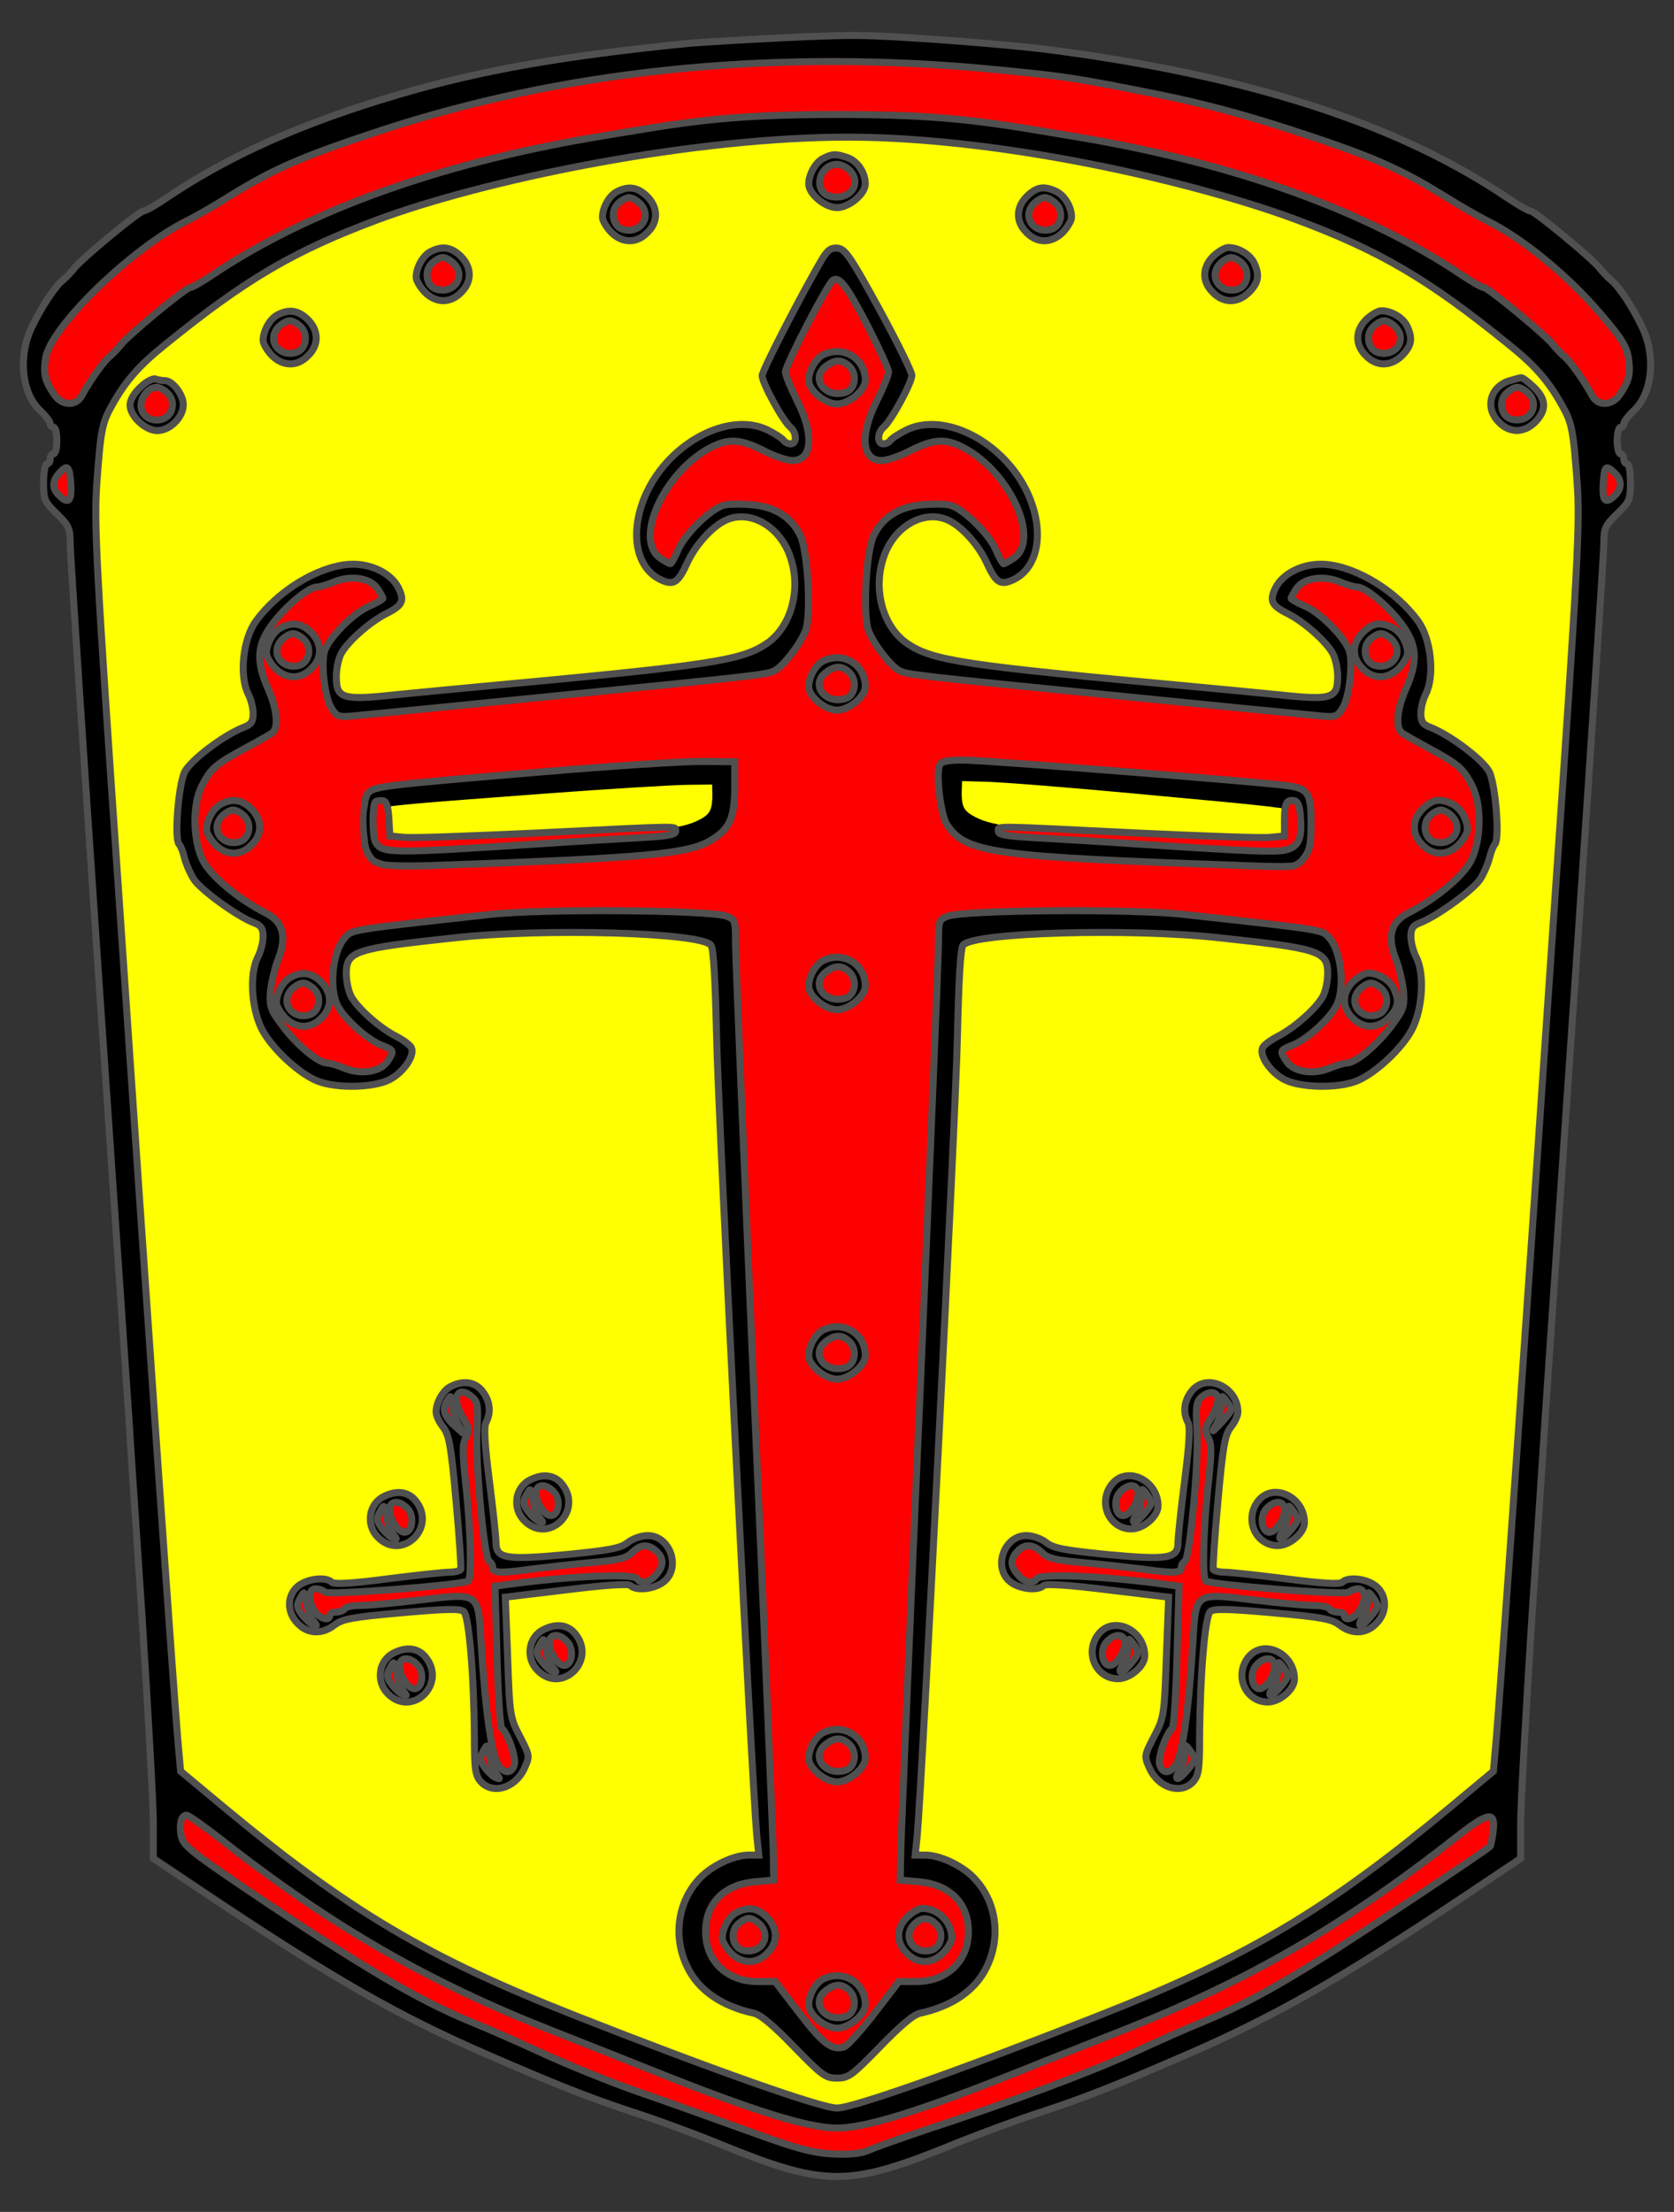 <?xml version="1.0" encoding="utf-8"?>
<svg xmlns:dc="http://purl.org/dc/elements/1.1/" xmlns:xl="http://www.w3.org/1999/xlink"
     xmlns="http://www.w3.org/2000/svg"
     xmlns:xlink="http://www.w3.org/1999/xlink"
     version="1.1"
     viewBox="63 81 238.5 315"
     width="238.5"
     height="315"
     preserveAspectRatio="xMidYMid meet"
     zoomAndPan="magnify"
     contentScriptType="application/ecmascript"
     contentStyleType="text/css">
   <rect x="63" y="81" width="238.5" height="315" fill="#333333" stroke="none"/>
   <defs/>
   <g stroke="#505050" fill="#ffff00" stroke-opacity="1" stroke-dasharray="none"
      fill-opacity="1">
      <title>Helm, Great, Affronty (2)</title>
      <g>
         <title>Art</title>
         <g>
            <g>
               <g  id="outline-0">
                  <path 
                        d="M 161.395 87.148 C 143.146 88.95 131.391 91.035 119.684 94.495 C 106.033 98.524 95.605 103.169 86.647 109.236 C 85.178 110.232 83.756 111.037 83.471 111.037 C 82.855 111.037 74.418 118.005 73.518 119.285 C 73.138 119.759 72.427 120.517 71.906 120.944 C 70.769 121.892 68.825 124.83 67.451 127.769 C 65.555 131.845 66.123 137.012 68.683 139.429 C 69.489 140.187 70.152 141.041 70.152 141.325 C 70.152 141.609 70.389 141.846 70.626 141.846 C 70.911 141.846 71.1 142.7 71.1 143.742 C 71.1 144.785 70.911 145.638 70.626 145.638 C 70.389 145.638 70.152 145.97 70.152 146.349 C 70.152 146.728 69.963 147.06 69.678 147.06 C 69.441 147.06 69.204 148.245 69.204 149.715 C 69.204 152.179 69.347 152.464 71.1 154.17 C 72.807 155.829 72.996 156.208 72.996 158.389 C 72.996 159.668 74.845 187.586 77.073 220.386 C 79.348 253.186 81.244 281.483 81.386 283.331 C 81.481 285.132 82.334 297.693 83.234 311.154 C 84.088 324.615 84.846 337.887 84.846 340.636 L 84.846 345.66 L 92.714 350.922 C 110.583 362.866 119.921 368.175 132.481 373.625 C 142.53 377.986 146.606 379.598 152.863 381.683 C 156.276 382.773 161.821 384.812 165.186 386.186 C 180.733 392.538 183.767 392.538 199.314 386.186 C 202.726 384.812 208.224 382.773 211.637 381.683 C 217.894 379.598 221.97 377.986 232.019 373.625 C 244.579 368.175 253.917 362.866 271.786 350.922 L 279.654 345.66 L 279.654 340.636 C 279.654 337.887 280.412 324.615 281.266 311.154 C 282.166 297.693 283.019 285.132 283.114 283.331 C 283.256 281.483 285.152 253.186 287.427 220.386 C 289.655 187.586 291.504 159.668 291.504 158.389 C 291.504 156.208 291.693 155.829 293.4 154.17 C 295.153 152.464 295.296 152.179 295.296 149.715 C 295.296 148.245 295.106 147.06 294.822 147.06 C 294.585 147.06 294.348 146.728 294.348 146.349 C 294.348 145.97 294.158 145.638 293.874 145.638 C 293.637 145.638 293.4 144.785 293.4 143.742 C 293.4 142.7 293.637 141.846 293.874 141.846 C 294.158 141.846 294.348 141.609 294.348 141.325 C 294.348 141.041 295.011 140.187 295.817 139.429 C 298.377 137.012 298.945 131.845 297.049 127.769 C 295.675 124.83 293.731 121.892 292.594 120.944 C 292.073 120.517 291.362 119.759 290.982 119.285 C 290.082 118.005 281.645 111.037 281.029 111.037 C 280.744 111.037 279.322 110.232 277.853 109.236 C 262.022 98.524 240.692 91.699 211.874 88.002 C 207.371 87.433 191.18 86.051 184.62 86.05 C 178.06 86.049 162.437 87.054 161.395 87.148 Z"
                        fill="black"/>
               </g>
            </g>
            <g>
               <g  id="garnished-0">
                  <path 
                        d="M 202.11 90.656 C 214.386 91.793 215.95 92.03 227.99 94.448 C 234.199 95.68 240.503 97.387 247.186 99.567 C 258.372 103.217 262.354 104.97 268.515 108.762 C 270.885 110.232 273.729 111.891 274.914 112.459 C 280.033 115.019 286.385 120.233 291.077 125.731 C 294.016 129.144 294.774 130.376 295.011 132.035 C 295.343 134.31 295.106 135.258 293.731 137.249 C 292.641 138.813 290.651 138.86 289.845 137.344 C 288.802 135.4 286.811 132.556 285.958 131.845 C 285.437 131.419 284.726 130.66 284.347 130.186 C 283.446 128.907 275.009 121.939 274.393 121.939 C 274.108 121.939 272.687 121.133 271.217 120.138 C 257.756 111.085 239.081 104.354 217.135 100.61 C 204.053 98.429 198.508 97.302 182.25 97.302 C 165.992 97.302 160.447 98.429 147.365 100.61 C 125.419 104.354 106.744 111.085 93.283 120.138 C 91.814 121.133 90.392 121.939 90.107 121.939 C 89.491 121.939 81.054 128.907 80.153 130.186 C 79.774 130.66 79.063 131.419 78.542 131.845 C 77.689 132.556 75.698 135.4 74.655 137.344 C 73.849 138.86 71.859 138.813 70.769 137.249 C 69.394 135.258 69.157 134.31 69.489 132.035 C 70.152 127.627 81.575 116.488 89.586 112.459 C 90.771 111.891 93.662 110.232 95.985 108.762 C 102.146 104.97 106.128 103.264 117.314 99.567 C 142.767 91.225 171.684 88.036 202.11 90.656 Z"
                        fill="#ff0000"/>
               </g>
            </g>
            <g>
               <path d="M 182.013 100.54 C 204.632 100.204 233.109 106.866 247.66 112.27 C 259.604 116.725 266.43 120.707 277.995 130.092 C 281.597 132.983 283.541 135.163 285.437 138.529 C 286.953 141.183 287.143 142.036 287.712 149.904 C 288.091 155.734 287.854 160.853 284.584 208.204 C 280.602 267.073 276.526 325.421 276.052 330.066 L 275.767 333.242 L 269.558 338.408 C 251.784 353.149 240.645 359.738 219.458 368.08 C 200.072 375.711 184.525 381.209 182.25 381.209 C 179.975 381.209 164.428 375.711 145.042 368.08 C 123.855 359.738 112.716 353.149 94.942 338.408 L 88.733 333.242 L 88.448 330.066 C 87.974 325.421 83.898 267.073 79.916 208.204 C 76.646 160.853 76.409 155.734 76.788 149.904 C 77.357 142.036 77.547 141.183 79.063 138.529 C 80.959 135.163 82.903 132.983 86.505 130.092 C 98.07 120.707 104.896 116.725 116.84 112.27 C 131.391 106.866 159.394 100.876 182.013 100.54 Z"/>
            </g>
            <g>
               <g  id="garnished-1">
                  <path 
                        d="M 73.091 149.904 C 73.233 152.416 72.759 152.89 71.385 151.516 C 70.389 150.568 70.437 149.478 71.432 148.387 C 72.617 147.06 72.901 147.345 73.091 149.904 Z"
                        fill="#ff0000"/>
               </g>
            </g>
            <g>
               <g  id="garnished-2">
                  <path 
                        d="M 293.021 148.34 C 294.063 149.288 294.111 150.52 293.115 151.516 C 291.741 152.89 291.267 152.416 291.409 149.904 C 291.599 147.297 291.741 147.155 293.021 148.34 Z"
                        fill="#ff0000"/>
               </g>
            </g>
            <g>
               <g  id="garnished-3">
                  <path 
                        d="M 94.136 342.674 C 110.157 355.282 123.95 363.245 141.961 370.308 C 146.132 371.967 152.436 374.431 155.944 375.853 C 170.4 381.636 178.174 384.053 182.25 384.053 C 186.326 384.053 194.1 381.636 208.556 375.853 C 212.064 374.431 218.368 371.967 222.539 370.308 C 240.55 363.245 254.296 355.33 270.411 342.674 C 275.104 338.977 276.147 338.835 275.72 341.916 C 275.578 342.959 275.388 343.907 275.293 343.954 C 273.919 345.092 256.192 356.846 251.547 359.738 C 244.153 364.383 239.65 366.753 234.151 369.028 C 231.924 369.928 227.468 371.919 224.198 373.436 C 218.273 376.138 206.85 380.404 194.811 384.338 C 191.303 385.523 187.701 386.802 186.848 387.182 C 185.71 387.703 184.241 387.845 181.634 387.75 C 178.6 387.561 176.515 386.992 169.215 384.338 C 164.381 382.584 157.366 380.072 153.621 378.792 C 149.877 377.465 143.999 375.095 140.587 373.531 C 137.174 371.967 132.576 369.928 130.349 369.028 C 122.48 365.805 114.612 361.16 97.928 349.926 C 90.155 344.665 89.112 343.812 88.827 342.485 C 88.496 340.778 88.827 339.498 89.586 339.498 C 89.823 339.498 91.861 340.92 94.136 342.674 Z"
                        fill="#ff0000"/>
               </g>
            </g>
            <g>
               <g  id="outline-1">
                  <path 
                        d="M 180.307 103.548 C 179.216 104.07 178.221 105.823 178.221 107.198 C 178.221 108.62 180.544 110.563 182.25 110.563 C 183.956 110.563 186.279 108.62 186.279 107.198 C 186.279 105.586 185.189 103.975 183.767 103.454 C 182.06 102.885 181.634 102.885 180.307 103.548 Z"
                        fill="black"/>
               </g>
            </g>
            <g>
               <g  id="garnished-4">
                  <path 
                        d="M 184.146 105.35 C 185.852 107.245 184.004 109.615 181.255 108.952 C 178.79 108.336 179.643 104.402 182.25 104.402 C 182.819 104.402 183.672 104.828 184.146 105.35 Z"
                        fill="#ff0000"/>
               </g>
            </g>
            <g>
               <g  id="outline-2">
                  <path 
                        d="M 150.92 108.288 C 149.829 108.81 148.834 110.563 148.834 111.938 C 148.834 112.412 149.403 113.36 150.066 114.071 C 151.678 115.682 153.716 115.682 155.233 114.118 C 156.797 112.601 156.797 110.563 155.185 108.952 C 153.858 107.672 152.578 107.435 150.92 108.288 Z"
                        fill="black"/>
               </g>
            </g>
            <g>
               <g  id="garnished-5">
                  <path 
                        d="M 154.285 110.089 C 155.944 111.938 154.143 114.403 151.678 113.644 C 150.351 113.218 149.924 111.227 150.967 110.089 C 151.441 109.568 152.199 109.141 152.626 109.141 C 153.052 109.141 153.811 109.568 154.285 110.089 Z"
                        fill="#ff0000"/>
               </g>
            </g>
            <g>
               <g  id="outline-3">
                  <path 
                        d="M 209.315 108.952 C 207.703 110.563 207.703 112.601 209.267 114.118 C 210.784 115.682 212.822 115.682 214.434 114.071 C 215.097 113.36 215.666 112.412 215.666 111.938 C 215.666 110.469 214.671 108.81 213.438 108.241 C 211.685 107.435 210.689 107.625 209.315 108.952 Z"
                        fill="black"/>
               </g>
            </g>
            <g>
               <g  id="garnished-6">
                  <path 
                        d="M 213.533 110.089 C 214.576 111.227 214.149 113.218 212.822 113.644 C 210.357 114.403 208.556 111.938 210.215 110.089 C 210.689 109.568 211.448 109.141 211.874 109.141 C 212.301 109.141 213.059 109.568 213.533 110.089 Z"
                        fill="#ff0000"/>
               </g>
            </g>
            <g>
               <g  id="outline-4">
                  <path 
                        d="M 124.376 116.82 C 123.286 117.341 122.291 119.095 122.291 120.47 C 122.291 120.944 122.86 121.892 123.523 122.603 C 125.135 124.214 127.173 124.214 128.69 122.65 C 130.254 121.133 130.254 119.095 128.642 117.484 C 127.315 116.204 126.035 115.967 124.376 116.82 Z"
                        fill="black"/>
               </g>
            </g>
            <g>
               <g  id="garnished-7">
                  <path 
                        d="M 127.742 118.621 C 129.401 120.47 127.599 122.934 125.135 122.176 C 123.808 121.749 123.381 119.759 124.424 118.621 C 124.898 118.1 125.656 117.673 126.083 117.673 C 126.509 117.673 127.268 118.1 127.742 118.621 Z"
                        fill="#ff0000"/>
               </g>
            </g>
            <g>
               <g  id="outline-5">
                  <path 
                        d="M 180.212 117.768 C 177.463 122.366 171.585 133.741 171.585 134.5 C 171.585 135.542 174.571 140.993 175.614 141.846 C 176.515 142.605 176.562 144.216 175.662 144.216 C 175.282 144.216 174.808 143.979 174.666 143.742 C 174.477 143.458 173.481 142.794 172.439 142.273 C 166.988 139.524 158.456 143.932 155.091 151.231 C 152.673 156.493 153.479 161.659 156.939 163.46 C 158.93 164.456 159.593 164.076 160.921 161.138 C 162.058 158.673 164.286 156.161 166.229 155.165 C 169.689 153.412 174.145 155.876 175.614 160.379 C 177.178 164.977 175.709 170.238 172.296 172.608 C 168.599 175.12 164.333 175.736 131.06 178.817 C 127.931 179.102 122.623 179.623 119.21 179.955 C 111.768 180.761 110.915 180.476 110.915 177.348 C 110.915 176.305 111.2 174.883 111.579 174.125 C 112.479 172.418 115.608 169.622 118.025 168.39 C 120.395 167.205 120.679 166.541 119.731 164.645 C 118.594 162.512 115.608 161.138 112.621 161.375 C 108.119 161.754 102.478 165.261 99.445 169.48 C 97.596 172.039 97.075 177.253 98.355 179.813 C 98.734 180.524 99.065 181.803 99.065 182.609 C 99.065 183.747 98.781 184.173 97.786 184.553 C 94.894 185.643 89.965 189.387 89.254 191.046 C 88.401 193.084 87.832 200.384 88.496 201.189 C 88.78 201.521 89.112 202.422 89.301 203.228 C 89.491 203.986 90.06 205.313 90.581 206.166 C 91.529 207.683 96.79 211.522 99.208 212.423 C 100.203 212.802 100.487 213.229 100.487 214.366 C 100.487 215.172 100.156 216.499 99.729 217.305 C 98.544 219.627 98.781 224.415 100.25 227.448 C 101.625 230.245 105.749 234.084 108.45 235.032 C 111.2 236.027 116.319 235.885 118.499 234.748 C 120.442 233.752 122.101 231.382 121.627 230.245 C 121.485 229.866 120.537 229.155 119.447 228.586 C 117.03 227.353 113.901 224.557 113.001 222.851 C 112.621 222.092 112.337 220.67 112.337 219.627 C 112.337 216.452 113.522 216.073 127.742 214.556 C 140.539 213.134 162.911 213.797 164.286 215.599 C 164.665 216.025 164.902 220.528 165.092 228.491 C 165.281 238.919 170.116 334.616 170.827 342.485 L 171.111 345.186 L 169.547 345.186 C 167.556 345.234 164.57 346.608 162.864 348.315 C 159.546 351.633 158.788 356.846 160.968 361.207 C 162.58 364.478 165.85 366.705 170.4 367.701 C 171.348 367.89 173.197 369.454 176.136 372.488 C 180.117 376.564 180.591 376.943 182.25 376.943 C 183.909 376.943 184.383 376.564 188.364 372.488 C 191.303 369.454 193.152 367.89 194.1 367.701 C 198.65 366.705 201.92 364.478 203.532 361.207 C 205.712 356.846 204.954 351.633 201.636 348.315 C 199.93 346.608 196.944 345.234 194.953 345.186 L 193.389 345.186 L 193.673 342.485 C 194.384 334.616 199.219 238.919 199.408 228.491 C 199.598 220.528 199.835 216.025 200.214 215.599 C 201.589 213.797 223.961 213.134 236.758 214.556 C 250.978 216.073 252.163 216.452 252.163 219.627 C 252.163 220.67 251.879 222.092 251.499 222.851 C 250.599 224.557 247.47 227.353 245.053 228.586 C 243.963 229.155 243.015 229.866 242.873 230.245 C 242.399 231.382 244.058 233.752 246.001 234.748 C 248.181 235.885 253.3 236.027 256.05 235.032 C 258.751 234.084 262.875 230.245 264.25 227.448 C 265.719 224.415 265.956 219.627 264.771 217.305 C 264.344 216.499 264.013 215.172 264.013 214.366 C 264.013 213.229 264.297 212.802 265.292 212.423 C 267.71 211.522 272.971 207.683 273.919 206.166 C 274.44 205.313 275.009 203.986 275.199 203.228 C 275.388 202.422 275.72 201.521 276.004 201.189 C 276.668 200.384 276.099 193.084 275.246 191.046 C 274.535 189.387 269.606 185.643 266.714 184.553 C 265.719 184.173 265.435 183.747 265.435 182.609 C 265.435 181.803 265.766 180.524 266.146 179.813 C 267.425 177.253 266.904 172.039 265.055 169.48 C 262.022 165.261 256.381 161.754 251.879 161.375 C 248.892 161.138 245.906 162.512 244.769 164.645 C 243.821 166.541 244.105 167.205 246.475 168.39 C 248.892 169.622 252.021 172.418 252.921 174.125 C 253.3 174.883 253.585 176.305 253.585 177.348 C 253.585 180.476 252.732 180.761 245.29 179.955 C 241.925 179.623 236.569 179.102 233.44 178.817 C 200.167 175.736 195.901 175.12 192.204 172.608 C 188.791 170.238 187.322 164.977 188.886 160.379 C 190.355 155.876 194.811 153.412 198.271 155.165 C 200.214 156.161 202.442 158.673 203.579 161.138 C 204.907 164.076 205.57 164.456 207.561 163.46 C 211.021 161.659 211.827 156.493 209.409 151.231 C 206.044 143.932 197.512 139.524 192.061 142.273 C 191.019 142.794 190.023 143.458 189.834 143.742 C 189.692 143.979 189.218 144.216 188.838 144.216 C 187.938 144.216 187.985 142.605 188.886 141.846 C 189.976 140.946 192.915 135.495 192.915 134.452 C 192.915 133.978 190.829 129.712 188.27 125.02 C 184.241 117.673 183.435 116.488 182.392 116.346 C 181.444 116.251 180.97 116.536 180.212 117.768 Z"
                        fill="black"/>
               </g>
            </g>
            <g>
               <g  id="garnished-8">
                  <path 
                        d="M 186.705 127.579 C 188.27 130.66 189.597 133.552 189.597 133.978 C 189.597 134.405 188.838 136.253 187.938 138.055 C 185.473 142.889 185.757 146.586 188.601 146.586 C 189.312 146.586 191.208 145.97 192.725 145.164 C 196.043 143.505 197.702 143.411 200.261 144.738 C 206.945 148.245 211.305 157.962 207.371 160.521 C 206.708 160.948 206.139 161.28 205.997 161.28 C 205.855 161.28 205.333 160.379 204.859 159.242 C 203.816 156.919 200.167 153.412 198.366 152.938 C 197.655 152.748 195.853 152.748 194.337 152.89 C 191.066 153.175 188.696 154.691 187.464 157.298 C 186.374 159.621 185.9 168.721 186.753 170.854 C 187.559 172.845 189.881 175.831 191.114 176.495 C 192.204 177.064 192.772 177.158 223.724 180.239 C 236.901 181.566 248.94 182.751 250.551 182.894 C 253.253 183.178 253.443 183.131 254.248 181.898 C 255.196 180.476 255.765 175.831 255.291 173.84 C 254.817 172.039 251.31 168.39 248.987 167.347 C 247.85 166.873 246.949 166.351 246.949 166.209 C 246.949 166.067 247.281 165.498 247.707 164.835 C 248.703 163.318 251.452 162.891 253.822 163.839 C 254.817 164.266 255.955 164.598 256.381 164.598 C 257.566 164.645 260.695 167.205 262.685 169.859 C 264.913 172.845 265.055 175.12 263.302 179.102 C 262.022 181.993 261.785 184.6 262.733 185.358 C 263.017 185.595 264.818 186.591 266.619 187.586 C 270.743 189.814 271.454 190.43 272.687 192.8 C 274.108 195.454 274.061 200.478 272.639 203.465 C 271.549 205.692 267.662 208.963 263.681 211.001 C 261.121 212.281 260.6 214.366 261.88 217.637 C 262.354 218.822 262.828 220.907 262.97 222.187 C 263.112 224.415 262.97 224.794 261.263 227.069 C 259.273 229.771 256.192 232.33 254.959 232.378 C 254.533 232.378 253.395 232.709 252.4 233.136 C 250.03 234.084 247.281 233.657 246.286 232.141 C 245.29 230.624 245.29 230.577 247.328 229.771 C 249.319 228.918 252.4 226.121 253.395 224.225 C 254.628 221.808 254.154 216.736 252.495 214.698 C 251.357 213.371 252.447 213.513 231.782 211.238 C 224.53 210.385 200.356 210.574 198.034 211.475 C 196.754 211.949 196.707 212.091 196.707 215.362 C 196.707 217.258 195.522 245.886 194.1 279.018 C 192.63 312.15 191.445 341.394 191.351 344.001 L 191.256 348.741 L 193.863 348.978 C 198.318 349.357 200.972 352.012 200.972 356.088 C 200.972 360.259 197.939 363.198 193.531 363.198 L 191.066 363.198 L 187.606 367.701 C 185.71 370.165 183.767 372.298 183.293 372.488 C 181.539 373.057 180.307 372.109 176.894 367.701 L 173.434 363.198 L 170.969 363.198 C 166.561 363.198 163.528 360.259 163.528 356.088 C 163.528 352.012 166.182 349.357 170.637 348.978 L 173.244 348.741 L 173.149 344.001 C 173.055 341.394 171.87 312.15 170.4 279.018 C 168.978 245.886 167.793 217.258 167.793 215.362 C 167.793 212.091 167.746 211.949 166.514 211.475 C 164.144 210.574 139.97 210.385 132.718 211.238 C 112.053 213.513 113.143 213.371 112.005 214.698 C 110.346 216.736 109.872 221.808 111.105 224.225 C 112.1 226.121 115.181 228.918 117.172 229.771 C 119.21 230.577 119.21 230.624 118.215 232.141 C 117.219 233.657 114.47 234.084 112.1 233.136 C 111.105 232.709 109.967 232.378 109.541 232.378 C 108.308 232.33 105.227 229.771 103.237 227.069 C 101.53 224.794 101.388 224.415 101.53 222.187 C 101.672 220.907 102.146 218.822 102.62 217.637 C 103.9 214.366 103.379 212.281 100.819 211.001 C 96.838 208.963 92.951 205.692 91.861 203.465 C 90.439 200.478 90.392 195.454 91.814 192.8 C 93.046 190.43 93.757 189.814 97.881 187.586 C 99.729 186.591 101.483 185.595 101.815 185.358 C 102.715 184.6 102.478 181.993 101.198 179.102 C 99.445 175.12 99.587 172.845 101.815 169.859 C 103.805 167.205 106.934 164.645 108.119 164.598 C 108.545 164.598 109.683 164.266 110.678 163.839 C 113.048 162.891 115.797 163.318 116.793 164.835 C 117.219 165.498 117.551 166.067 117.551 166.209 C 117.551 166.351 116.65 166.873 115.56 167.347 C 113.19 168.39 109.683 172.039 109.209 173.84 C 108.735 175.831 109.304 180.476 110.252 181.898 C 111.057 183.131 111.247 183.178 113.949 182.894 C 115.56 182.751 127.599 181.566 140.776 180.239 C 171.728 177.158 172.296 177.064 173.386 176.495 C 174.619 175.831 176.941 172.845 177.747 170.854 C 178.6 168.721 178.126 159.621 177.036 157.298 C 175.804 154.691 173.434 153.175 170.163 152.89 C 168.647 152.748 166.845 152.748 166.134 152.938 C 164.333 153.412 160.684 156.919 159.641 159.242 C 159.167 160.379 158.645 161.28 158.503 161.28 C 158.361 161.28 157.792 160.948 157.129 160.521 C 153.195 157.962 157.555 148.245 164.239 144.738 C 166.798 143.411 168.457 143.505 171.775 145.164 C 173.292 145.97 175.188 146.586 175.899 146.586 C 178.743 146.586 179.027 142.889 176.562 138.055 C 175.662 136.253 174.903 134.405 174.903 133.978 C 174.903 132.983 180.923 121.37 181.681 120.896 C 182.629 120.327 183.672 121.749 186.705 127.579 Z"
                        fill="#ff0000"/>
               </g>
            </g>
            <g>
               <g  id="outline-6">
                  <path 
                        d="M 180.307 131.514 C 179.216 132.035 178.221 133.789 178.221 135.163 C 178.221 136.585 180.544 138.529 182.25 138.529 C 183.956 138.529 186.279 136.585 186.279 135.163 C 186.279 132.035 183.151 130.139 180.307 131.514 Z"
                        fill="black"/>
               </g>
            </g>
            <g>
               <g  id="garnished-9">
                  <path 
                        d="M 184.146 133.315 C 185.141 134.452 184.81 136.443 183.482 136.87 C 180.638 137.77 178.411 134.974 180.591 133.22 C 181.966 132.13 183.056 132.13 184.146 133.315 Z"
                        fill="#ff0000"/>
               </g>
            </g>
            <g>
               <g  id="outline-7">
                  <path 
                        d="M 103.047 170.38 C 101.957 170.902 100.961 172.655 100.961 174.03 C 100.961 174.504 101.53 175.452 102.194 176.163 C 103.805 177.775 105.843 177.775 107.36 176.21 C 108.924 174.694 108.924 172.655 107.313 171.044 C 105.986 169.764 104.706 169.527 103.047 170.38 Z"
                        fill="black"/>
               </g>
            </g>
            <g>
               <g  id="garnished-10">
                  <path 
                        d="M 106.412 172.181 C 107.455 173.319 107.028 175.31 105.701 175.736 C 103.237 176.495 101.435 174.03 103.094 172.181 C 103.568 171.66 104.327 171.234 104.753 171.234 C 105.18 171.234 105.938 171.66 106.412 172.181 Z"
                        fill="#ff0000"/>
               </g>
            </g>
            <g>
               <g  id="outline-8">
                  <path 
                        d="M 257.187 171.044 C 255.576 172.655 255.576 174.694 257.14 176.21 C 258.657 177.775 260.695 177.775 262.306 176.163 C 262.97 175.452 263.539 174.504 263.539 174.03 C 263.539 172.561 262.543 170.902 261.311 170.333 C 259.557 169.527 258.562 169.717 257.187 171.044 Z"
                        fill="black"/>
               </g>
            </g>
            <g>
               <g  id="garnished-11">
                  <path 
                        d="M 261.406 172.181 C 263.065 174.03 261.263 176.495 258.799 175.736 C 257.472 175.31 257.045 173.319 258.088 172.181 C 258.562 171.66 259.32 171.234 259.747 171.234 C 260.173 171.234 260.932 171.66 261.406 172.181 Z"
                        fill="#ff0000"/>
               </g>
            </g>
            <g>
               <g  id="outline-9">
                  <path 
                        d="M 180.307 175.12 C 179.216 175.642 178.221 177.395 178.221 178.77 C 178.221 180.192 180.544 182.135 182.25 182.135 C 183.956 182.135 186.279 180.192 186.279 178.77 C 186.279 175.642 183.151 173.746 180.307 175.12 Z"
                        fill="black"/>
               </g>
            </g>
            <g>
               <g  id="garnished-12">
                  <path 
                        d="M 184.146 176.921 C 185.141 178.059 184.81 180.05 183.482 180.476 C 180.638 181.377 178.411 178.58 180.591 176.827 C 181.966 175.736 183.056 175.736 184.146 176.921 Z"
                        fill="#ff0000"/>
               </g>
            </g>
            <g>
               <g  id="outline-10">
                  <path 
                        d="M 140.421 190.908 C 117.717 192.804 116.39 192.993 115.536 193.846 C 115.015 194.32 114.826 195.6 114.826 198.207 C 114.826 201.288 115.015 202.141 115.868 203.231 C 115.868 203.231 115.986 203.699 117.465 204.098 C 118.945 204.497 125.443 204.227 125.443 204.227 C 155.114 203.184 161.134 202.615 164.357 200.624 C 166.964 199.013 167.628 197.544 167.675 193.278 L 167.675 189.486 L 163.172 189.438 C 160.707 189.391 150.469 190.055 140.421 190.908 Z"
                        fill="black"/>
               </g>
            </g>
            <g>
               <g  id="outline-11">
                  <path 
                        d="M 196.849 190.003 C 196.327 191.378 197.038 197.066 197.892 198.393 C 200.546 202.469 204.29 202.991 239.176 204.223 C 239.176 204.223 246.667 204.602 247.496 204.248 C 248.325 203.895 248.75 203.228 248.75 203.228 C 249.603 202.137 249.793 201.284 249.793 198.203 C 249.793 193.843 249.414 193.274 246.143 192.847 C 241.688 192.279 203.295 189.245 200.261 189.245 C 197.892 189.245 197.086 189.435 196.849 190.003 Z"
                        fill="black"/>
               </g>
            </g>
            <g>
               <g  id="outline-12">
                  <path 
                        d="M 94.515 195.502 C 93.425 196.023 92.43 197.777 92.43 199.151 C 92.43 199.625 92.998 200.573 93.662 201.284 C 95.274 202.896 97.312 202.896 98.828 201.332 C 100.393 199.815 100.393 197.777 98.781 196.165 C 97.454 194.885 96.174 194.648 94.515 195.502 Z"
                        fill="black"/>
               </g>
            </g>
            <g>
               <g  id="garnished-13">
                  <path 
                        d="M 97.881 197.303 C 98.923 198.44 98.497 200.431 97.17 200.858 C 94.705 201.616 92.904 199.151 94.563 197.303 C 95.037 196.781 95.795 196.355 96.222 196.355 C 96.648 196.355 97.407 196.781 97.881 197.303 Z"
                        fill="#ff0000"/>
               </g>
            </g>
            <g>
               <g  id="outline-13">
                  <path 
                        d="M 265.719 196.165 C 264.107 197.777 264.107 199.815 265.671 201.332 C 267.188 202.896 269.226 202.896 270.838 201.284 C 271.502 200.573 272.07 199.625 272.07 199.151 C 272.07 197.682 271.075 196.023 269.843 195.454 C 268.089 194.648 267.093 194.838 265.719 196.165 Z"
                        fill="black"/>
               </g>
            </g>
            <g>
               <g  id="garnished-14">
                  <path 
                        d="M 269.937 197.303 C 271.596 199.151 269.795 201.616 267.33 200.858 C 266.003 200.431 265.577 198.44 266.619 197.303 C 267.093 196.781 267.852 196.355 268.278 196.355 C 268.705 196.355 269.463 196.781 269.937 197.303 Z"
                        fill="#ff0000"/>
               </g>
            </g>
            <g>
               <g  id="outline-14">
                  <path 
                        d="M 180.307 217.779 C 179.216 218.3 178.221 220.054 178.221 221.429 C 178.221 222.851 180.544 224.794 182.25 224.794 C 183.956 224.794 186.279 222.851 186.279 221.429 C 186.279 218.3 183.151 216.404 180.307 217.779 Z"
                        fill="black"/>
               </g>
            </g>
            <g>
               <g  id="garnished-15">
                  <path 
                        d="M 184.146 219.58 C 185.141 220.718 184.81 222.708 183.482 223.135 C 180.638 224.036 178.411 221.239 180.591 219.485 C 181.966 218.395 183.056 218.395 184.146 219.58 Z"
                        fill="#ff0000"/>
               </g>
            </g>
            <g>
               <g  id="outline-15">
                  <path 
                        d="M 104.469 220.149 C 103.379 220.67 102.383 222.424 102.383 223.799 C 102.383 224.273 102.952 225.221 103.616 225.931 C 105.227 227.543 107.265 227.543 108.782 225.979 C 110.346 224.462 110.346 222.424 108.735 220.812 C 107.408 219.533 106.128 219.296 104.469 220.149 Z"
                        fill="black"/>
               </g>
            </g>
            <g>
               <g  id="garnished-16">
                  <path 
                        d="M 107.834 221.95 C 108.877 223.088 108.45 225.078 107.123 225.505 C 104.659 226.263 102.857 223.799 104.516 221.95 C 104.99 221.429 105.749 221.002 106.175 221.002 C 106.602 221.002 107.36 221.429 107.834 221.95 Z"
                        fill="#ff0000"/>
               </g>
            </g>
            <g>
               <g  id="outline-16">
                  <path 
                        d="M 255.765 220.812 C 254.154 222.424 254.154 224.462 255.718 225.979 C 257.235 227.543 259.273 227.543 260.884 225.931 C 262.211 224.557 262.401 223.562 261.595 221.808 C 261.026 220.575 259.368 219.58 257.898 219.58 C 257.424 219.58 256.476 220.149 255.765 220.812 Z"
                        fill="black"/>
               </g>
            </g>
            <g>
               <g  id="garnished-17">
                  <path 
                        d="M 259.984 221.95 C 261.026 223.088 260.6 225.078 259.273 225.505 C 256.808 226.263 255.007 223.799 256.666 221.95 C 257.14 221.429 257.898 221.002 258.325 221.002 C 258.751 221.002 259.51 221.429 259.984 221.95 Z"
                        fill="#ff0000"/>
               </g>
            </g>
            <g>
               <g  id="outline-17">
                  <path 
                        d="M 180.307 270.391 C 179.216 270.913 178.221 272.666 178.221 274.041 C 178.221 275.463 180.544 277.406 182.25 277.406 C 183.956 277.406 186.279 275.463 186.279 274.041 C 186.279 270.913 183.151 269.017 180.307 270.391 Z"
                        fill="black"/>
               </g>
            </g>
            <g>
               <g  id="garnished-18">
                  <path 
                        d="M 184.146 272.192 C 185.141 273.33 184.81 275.321 183.482 275.747 C 180.638 276.648 178.411 273.851 180.591 272.098 C 181.966 271.008 183.056 271.008 184.146 272.192 Z"
                        fill="#ff0000"/>
               </g>
            </g>
            <g>
               <g  id="outline-18">
                  <path 
                        d="M 180.307 327.744 C 179.216 328.265 178.221 330.019 178.221 331.393 C 178.221 332.815 180.544 334.759 182.25 334.759 C 183.956 334.759 186.279 332.815 186.279 331.393 C 186.279 328.265 183.151 326.369 180.307 327.744 Z"
                        fill="black"/>
               </g>
            </g>
            <g>
               <g  id="garnished-19">
                  <path 
                        d="M 184.146 329.545 C 185.141 330.682 184.81 332.673 183.482 333.1 C 180.638 334 178.411 331.204 180.591 329.45 C 181.966 328.36 183.056 328.36 184.146 329.545 Z"
                        fill="#ff0000"/>
               </g>
            </g>
            <g>
               <g  id="outline-19">
                  <path 
                        d="M 167.983 353.339 C 166.893 353.86 165.897 355.614 165.897 356.989 C 165.897 357.463 166.466 358.411 167.13 359.122 C 168.741 360.733 170.78 360.733 172.296 359.169 C 173.86 357.652 173.86 355.614 172.249 354.002 C 170.922 352.723 169.642 352.486 167.983 353.339 Z"
                        fill="black"/>
               </g>
            </g>
            <g>
               <g  id="garnished-20">
                  <path 
                        d="M 171.348 355.14 C 173.007 356.989 171.206 359.453 168.741 358.695 C 167.414 358.268 166.988 356.278 168.03 355.14 C 168.504 354.619 169.263 354.192 169.689 354.192 C 170.116 354.192 170.874 354.619 171.348 355.14 Z"
                        fill="#ff0000"/>
               </g>
            </g>
            <g>
               <g  id="outline-20">
                  <path 
                        d="M 192.251 354.002 C 190.64 355.614 190.64 357.652 192.204 359.169 C 193.72 360.733 195.759 360.733 197.37 359.122 C 198.034 358.411 198.603 357.463 198.603 356.989 C 198.603 354.713 196.659 352.77 194.384 352.77 C 193.91 352.77 192.962 353.339 192.251 354.002 Z"
                        fill="black"/>
               </g>
            </g>
            <g>
               <g  id="garnished-21">
                  <path 
                        d="M 196.47 355.14 C 197.512 356.278 197.086 358.268 195.759 358.695 C 193.294 359.453 191.493 356.989 193.152 355.14 C 194.242 353.955 195.379 353.955 196.47 355.14 Z"
                        fill="#ff0000"/>
               </g>
            </g>
            <g>
               <g  id="outline-21">
                  <path 
                        d="M 180.307 362.819 C 179.216 363.34 178.221 365.094 178.221 366.468 C 178.221 367.89 180.544 369.834 182.25 369.834 C 183.956 369.834 186.279 367.89 186.279 366.468 C 186.279 363.34 183.151 361.444 180.307 362.819 Z"
                        fill="black"/>
               </g>
            </g>
            <g>
               <g  id="garnished-22">
                  <path 
                        d="M 184.146 364.62 C 185.141 365.757 184.81 367.748 183.482 368.175 C 180.638 369.075 178.411 366.279 180.591 364.525 C 181.966 363.435 183.056 363.435 184.146 364.62 Z"
                        fill="#ff0000"/>
               </g>
            </g>
            <g>
               <g  id="outline-22">
                  <path 
                        d="M 235.858 117.484 C 234.246 119.095 234.246 121.133 235.81 122.65 C 237.327 124.214 239.365 124.214 240.977 122.603 C 242.304 121.228 242.494 120.233 241.688 118.479 C 241.119 117.247 239.46 116.251 237.991 116.251 C 237.517 116.251 236.569 116.82 235.858 117.484 Z"
                        fill="black"/>
               </g>
            </g>
            <g>
               <g  id="garnished-23">
                  <path 
                        d="M 240.076 118.621 C 241.119 119.759 240.692 121.749 239.365 122.176 C 236.901 122.934 235.099 120.47 236.758 118.621 C 237.232 118.1 237.991 117.673 238.417 117.673 C 238.844 117.673 239.602 118.1 240.076 118.621 Z"
                        fill="#ff0000"/>
               </g>
            </g>
            <g>
               <g  id="outline-23">
                  <path 
                        d="M 102.573 125.826 C 101.483 126.347 100.487 128.101 100.487 129.475 C 100.487 129.949 101.056 130.897 101.72 131.608 C 103.331 133.22 105.37 133.22 106.886 131.656 C 108.45 130.139 108.45 128.101 106.839 126.489 C 105.512 125.21 104.232 124.973 102.573 125.826 Z"
                        fill="black"/>
               </g>
            </g>
            <g>
               <g  id="garnished-24">
                  <path 
                        d="M 105.938 127.627 C 106.981 128.764 106.554 130.755 105.227 131.182 C 102.763 131.94 100.961 129.475 102.62 127.627 C 103.094 127.105 103.853 126.679 104.279 126.679 C 104.706 126.679 105.464 127.105 105.938 127.627 Z"
                        fill="#ff0000"/>
               </g>
            </g>
            <g>
               <g  id="outline-24">
                  <path 
                        d="M 257.661 126.489 C 256.05 128.101 256.05 130.139 257.614 131.656 C 259.13 133.22 261.169 133.22 262.78 131.608 C 264.107 130.234 264.297 129.238 263.491 127.485 C 262.922 126.252 261.263 125.257 259.794 125.257 C 259.32 125.257 258.372 125.826 257.661 126.489 Z"
                        fill="black"/>
               </g>
            </g>
            <g>
               <g  id="garnished-25">
                  <path 
                        d="M 261.88 127.627 C 263.539 129.475 261.737 131.94 259.273 131.182 C 257.946 130.755 257.519 128.764 258.562 127.627 C 259.036 127.105 259.794 126.679 260.221 126.679 C 260.647 126.679 261.406 127.105 261.88 127.627 Z"
                        fill="#ff0000"/>
               </g>
            </g>
            <g>
               <g  id="outline-25">
                  <path 
                        d="M 83.045 136.111 C 82.144 136.917 81.528 137.96 81.528 138.671 C 81.528 140.282 83.708 142.32 85.415 142.32 C 87.216 142.32 89.112 140.424 89.112 138.623 C 89.112 137.201 87.595 135.211 86.505 135.211 C 86.173 135.211 85.557 135.116 85.178 134.974 C 84.846 134.831 83.851 135.305 83.045 136.111 Z"
                        fill="black"/>
               </g>
            </g>
            <g>
               <g  id="garnished-26">
                  <path 
                        d="M 86.979 137.107 C 87.5 137.723 87.69 138.386 87.5 139.192 C 86.979 141.372 83.661 141.372 83.14 139.192 C 82.808 137.865 84.04 136.159 85.32 136.159 C 85.746 136.159 86.505 136.585 86.979 137.107 Z"
                        fill="#ff0000"/>
               </g>
            </g>
            <g>
               <g  id="outline-26">
                  <path 
                        d="M 278.09 135.211 C 275.293 136.064 274.488 139.097 276.573 141.135 C 278.09 142.7 280.128 142.7 281.74 141.088 C 283.399 139.382 283.304 137.818 281.503 136.111 C 280.697 135.353 279.891 134.737 279.702 134.784 C 279.559 134.784 278.801 135.021 278.09 135.211 Z"
                        fill="black"/>
               </g>
            </g>
            <g>
               <g  id="garnished-27">
                  <path 
                        d="M 280.839 137.107 C 282.498 138.955 280.697 141.42 278.232 140.661 C 276.905 140.235 276.478 138.244 277.521 137.107 C 277.995 136.585 278.754 136.159 279.18 136.159 C 279.607 136.159 280.365 136.585 280.839 137.107 Z"
                        fill="#ff0000"/>
               </g>
            </g>
            <g>
               <g  id="outline-27">
                  <path 
                        d="M 127.22 278.449 C 126.13 278.971 125.135 280.724 125.135 282.099 C 125.135 282.573 125.561 283.521 126.13 284.232 C 126.983 285.322 127.268 286.886 127.979 294.802 C 128.453 299.968 128.737 304.329 128.642 304.518 C 128.5 304.708 127.789 304.898 127.031 304.898 C 126.272 304.898 122.291 305.324 118.215 305.846 C 113.143 306.509 110.583 306.651 110.252 306.32 C 109.446 305.514 106.839 305.798 105.512 306.841 C 103.853 308.168 103.805 310.633 105.464 312.244 C 106.886 313.714 108.924 313.761 110.631 312.434 C 111.721 311.581 113.143 311.296 120.158 310.68 C 126.462 310.111 128.547 310.064 129.069 310.491 C 129.827 311.154 130.538 319.781 130.586 328.407 C 130.586 332.91 130.728 333.858 131.486 334.711 C 133.192 336.607 136.416 335.659 137.695 332.863 C 138.501 331.109 138.501 331.062 137.079 328.312 C 135.657 325.611 135.61 325.232 135.325 316.984 L 134.994 308.452 L 143.668 307.41 C 149.355 306.699 152.531 306.509 152.815 306.793 C 153.621 307.599 156.228 307.315 157.555 306.272 C 160.067 304.281 158.503 299.684 155.28 299.684 C 154.38 299.684 153.147 300.11 152.436 300.679 C 151.394 301.485 149.924 301.769 143.715 302.385 C 135.041 303.191 133.666 302.954 133.666 300.679 C 133.666 299.873 133.24 295.939 132.718 291.863 C 132.055 286.696 131.913 284.184 132.244 283.568 C 133.003 282.146 132.813 280.487 131.723 279.113 C 130.68 277.786 129.021 277.549 127.22 278.449 Z"
                        fill="black"/>
               </g>
            </g>
            <g>
               <g  id="garnished-28">
                  <path 
                        d="M 130.396 280.061 C 131.06 280.677 131.154 281.388 130.965 284.658 C 130.68 289.161 132.007 303.144 132.718 303.381 C 132.955 303.476 133.192 303.855 133.192 304.234 C 133.192 305.04 134.283 305.087 138.975 304.424 C 140.871 304.187 144.616 303.76 147.27 303.523 C 151.109 303.191 152.247 302.907 153.052 302.101 C 154.237 300.916 155.328 300.821 156.513 301.911 C 157.603 302.907 157.603 303.997 156.465 305.277 C 155.565 306.367 154.285 306.651 153.811 305.846 C 153.337 305.04 144.379 305.419 135.61 306.604 L 133.524 306.888 L 133.809 316.842 C 133.951 322.34 134.283 326.985 134.472 327.127 C 135.325 327.744 136.605 331.393 136.273 332.341 C 135.894 333.526 134.994 333.621 134.14 332.578 C 133.098 331.346 132.197 325.279 131.534 314.804 C 131.107 307.647 131.344 307.836 122.623 308.879 C 119.162 309.306 115.418 309.637 114.328 309.637 C 113.285 309.637 112.242 309.827 112.1 310.111 C 111.958 310.348 111.389 310.585 110.868 310.585 C 110.394 310.585 109.967 310.775 109.967 311.059 C 109.967 311.913 108.593 311.533 107.882 310.491 C 106.839 309.021 106.886 307.267 107.976 307.267 C 108.45 307.267 109.067 307.504 109.304 307.741 C 109.778 308.215 129.211 306.699 129.732 306.13 C 130.206 305.656 130.064 299.067 129.448 293.19 C 128.879 287.976 128.832 286.744 129.353 285.748 C 129.922 284.753 129.875 284.374 128.974 282.952 C 127.22 280.061 128.168 278.023 130.396 280.061 Z"
                        fill="#ff0000"/>
               </g>
            </g>
            <g>
               <g  id="garnished-29">
                  <path 
                        d="M 128.358 283.995 L 129.116 285.227 L 128.026 284.279 C 126.32 282.81 125.94 281.814 126.651 280.582 C 127.268 279.587 127.268 279.587 127.41 281.151 C 127.505 282.051 127.931 283.331 128.358 283.995 Z"
                        fill="#ff0000"/>
               </g>
            </g>
            <g>
               <g  id="garnished-30">
                  <path 
                        d="M 107.645 311.818 C 108.213 312.529 108.213 312.623 107.645 312.387 C 107.265 312.292 106.554 311.628 106.033 310.965 C 105.275 309.922 105.227 309.59 105.749 308.642 C 106.365 307.504 106.365 307.504 106.649 309.258 C 106.839 310.206 107.265 311.391 107.645 311.818 Z"
                        fill="#ff0000"/>
               </g>
            </g>
            <g>
               <g  id="garnished-31">
                  <path 
                        d="M 133.714 333.621 C 134.283 334.332 134.283 334.427 133.714 334.19 C 133.335 334.095 132.624 333.432 132.102 332.768 C 131.344 331.725 131.297 331.393 131.818 330.445 C 132.434 329.308 132.434 329.308 132.718 331.062 C 132.908 332.01 133.335 333.195 133.714 333.621 Z"
                        fill="#ff0000"/>
               </g>
            </g>
            <g>
               <g  id="outline-28">
                  <path 
                        d="M 232.777 279.113 C 231.687 280.487 231.497 282.146 232.256 283.568 C 232.587 284.184 232.445 286.696 231.782 291.863 C 231.26 295.939 230.834 299.873 230.834 300.679 C 230.834 302.954 229.459 303.191 220.785 302.385 C 214.576 301.769 213.106 301.485 212.064 300.679 C 211.353 300.11 210.12 299.684 209.22 299.684 C 205.997 299.684 204.433 304.281 206.945 306.272 C 208.272 307.315 210.879 307.599 211.685 306.793 C 211.969 306.509 215.145 306.699 220.832 307.41 L 229.506 308.452 L 229.175 316.984 C 228.89 325.232 228.843 325.611 227.421 328.312 C 225.999 331.062 225.999 331.109 226.805 332.863 C 228.084 335.659 231.308 336.607 233.014 334.711 C 233.772 333.858 233.914 332.91 233.914 328.407 C 233.962 319.781 234.673 311.154 235.431 310.491 C 235.953 310.064 238.038 310.111 244.342 310.68 C 251.357 311.296 252.779 311.581 253.869 312.434 C 255.576 313.761 257.614 313.714 259.036 312.244 C 260.695 310.633 260.647 308.168 258.988 306.841 C 257.661 305.798 255.054 305.514 254.248 306.32 C 253.917 306.651 251.357 306.509 246.286 305.846 C 242.209 305.324 238.228 304.898 237.469 304.898 C 236.711 304.898 236 304.708 235.858 304.518 C 235.763 304.329 236.047 299.968 236.521 294.802 C 237.232 286.886 237.517 285.322 238.37 284.232 C 238.939 283.521 239.365 282.573 239.365 282.099 C 239.365 278.497 234.862 276.458 232.777 279.113 Z"
                        fill="black"/>
               </g>
            </g>
            <g>
               <g  id="garnished-32">
                  <path 
                        d="M 236.521 280.298 C 236.521 280.866 236.047 282.051 235.526 282.952 C 234.625 284.374 234.578 284.753 235.147 285.748 C 235.668 286.744 235.621 287.976 235.052 293.19 C 234.436 299.067 234.294 305.656 234.768 306.13 C 235.289 306.699 254.722 308.215 255.196 307.741 C 255.433 307.504 256.05 307.267 256.524 307.267 C 257.614 307.267 257.661 309.021 256.618 310.491 C 255.907 311.533 254.533 311.913 254.533 311.059 C 254.533 310.775 254.106 310.585 253.632 310.585 C 253.111 310.585 252.542 310.348 252.4 310.111 C 252.258 309.827 251.215 309.637 250.172 309.637 C 249.082 309.637 245.338 309.306 241.877 308.879 C 233.156 307.836 233.393 307.647 232.966 314.804 C 232.303 325.279 231.402 331.346 230.36 332.578 C 229.506 333.621 228.606 333.526 228.227 332.341 C 227.895 331.393 229.175 327.744 230.028 327.127 C 230.217 326.985 230.549 322.34 230.691 316.842 L 230.976 306.888 L 228.89 306.604 C 220.121 305.419 211.163 305.04 210.689 305.846 C 210.215 306.651 208.935 306.367 208.035 305.277 C 206.945 304.044 206.897 303.096 207.94 301.959 C 208.935 300.821 210.215 300.869 211.448 302.101 C 212.253 302.907 213.391 303.191 217.23 303.523 C 219.884 303.76 223.629 304.187 225.525 304.424 C 230.217 305.087 231.308 305.04 231.308 304.234 C 231.308 303.855 231.545 303.476 231.782 303.381 C 232.493 303.144 233.82 289.161 233.535 284.658 C 233.346 281.577 233.44 280.677 234.057 280.061 C 235.194 278.971 236.521 279.113 236.521 280.298 Z"
                        fill="#ff0000"/>
               </g>
            </g>
            <g>
               <g  id="garnished-33">
                  <path 
                        d="M 238.417 281.767 C 238.417 281.957 237.754 282.81 236.948 283.663 C 235.621 285.085 235.526 285.085 236.237 283.947 C 236.664 283.236 236.995 281.957 236.995 281.103 C 237.043 279.634 237.043 279.587 237.706 280.44 C 238.086 280.961 238.417 281.53 238.417 281.767 Z"
                        fill="#ff0000"/>
               </g>
            </g>
            <g>
               <g  id="garnished-34">
                  <path 
                        d="M 259.273 309.685 C 259.273 310.206 257.329 312.481 256.855 312.481 C 256.571 312.481 256.713 312.007 257.092 311.439 C 257.519 310.87 257.851 309.732 257.851 308.926 C 257.898 307.552 257.898 307.552 258.562 308.405 C 258.941 308.926 259.273 309.495 259.273 309.685 Z"
                        fill="#ff0000"/>
               </g>
            </g>
            <g>
               <g  id="garnished-35">
                  <path 
                        d="M 233.203 331.488 C 233.203 332.01 231.26 334.285 230.786 334.285 C 230.502 334.285 230.644 333.811 231.023 333.242 C 231.45 332.673 231.782 331.536 231.782 330.73 C 231.829 329.355 231.829 329.355 232.493 330.208 C 232.872 330.73 233.203 331.299 233.203 331.488 Z"
                        fill="#ff0000"/>
               </g>
            </g>
            <g>
               <g  id="outline-29">
                  <path 
                        d="M 138.596 291.721 C 136.368 292.764 135.942 295.797 137.695 297.551 C 141.108 301.011 146.132 296.224 143.099 292.384 C 142.056 291.057 140.397 290.82 138.596 291.721 Z"
                        fill="black"/>
               </g>
            </g>
            <g>
               <g  id="garnished-36">
                  <path 
                        d="M 141.961 293.522 C 142.909 294.565 142.625 296.84 141.487 296.84 C 140.587 296.84 139.354 294.991 139.354 293.664 C 139.354 292.289 140.776 292.195 141.961 293.522 Z"
                        fill="#ff0000"/>
               </g>
            </g>
            <g>
               <g  id="garnished-37">
                  <path 
                        d="M 139.876 297.124 C 140.444 297.835 140.444 297.93 139.876 297.693 C 139.496 297.598 138.786 296.935 138.264 296.271 C 137.506 295.228 137.458 294.896 137.98 293.948 C 138.596 292.811 138.596 292.811 138.88 294.565 C 139.07 295.513 139.496 296.698 139.876 297.124 Z"
                        fill="#ff0000"/>
               </g>
            </g>
            <g>
               <g  id="outline-30">
                  <path 
                        d="M 221.401 292.384 C 219.363 294.991 221.022 298.736 224.198 298.736 C 225.904 298.736 227.99 296.935 227.99 295.465 C 227.99 291.768 223.534 289.683 221.401 292.384 Z"
                        fill="black"/>
               </g>
            </g>
            <g>
               <g  id="garnished-38">
                  <path 
                        d="M 225.146 293.664 C 225.146 294.991 223.913 296.84 223.013 296.84 C 221.875 296.84 221.591 294.565 222.539 293.522 C 223.724 292.195 225.146 292.289 225.146 293.664 Z"
                        fill="#ff0000"/>
               </g>
            </g>
            <g>
               <g  id="garnished-39">
                  <path 
                        d="M 227.042 294.991 C 227.042 295.513 225.098 297.788 224.624 297.788 C 224.34 297.788 224.482 297.314 224.861 296.745 C 225.288 296.176 225.62 295.039 225.62 294.233 C 225.667 292.858 225.667 292.858 226.331 293.711 C 226.71 294.233 227.042 294.802 227.042 294.991 Z"
                        fill="#ff0000"/>
               </g>
            </g>
            <g>
               <g  id="outline-31">
                  <path 
                        d="M 117.741 294.091 C 115.513 295.133 115.086 298.167 116.84 299.921 C 120.253 303.381 125.277 298.594 122.243 294.754 C 121.201 293.427 119.542 293.19 117.741 294.091 Z"
                        fill="black"/>
               </g>
            </g>
            <g>
               <g  id="garnished-40">
                  <path 
                        d="M 121.106 295.892 C 122.054 296.935 121.769 299.21 120.632 299.21 C 119.731 299.21 118.499 297.361 118.499 296.034 C 118.499 294.659 119.921 294.565 121.106 295.892 Z"
                        fill="#ff0000"/>
               </g>
            </g>
            <g>
               <g  id="garnished-41">
                  <path 
                        d="M 119.02 299.494 C 119.589 300.205 119.589 300.3 119.02 300.063 C 118.641 299.968 117.93 299.305 117.409 298.641 C 116.65 297.598 116.603 297.266 117.124 296.318 C 117.741 295.181 117.741 295.181 118.025 296.935 C 118.215 297.883 118.641 299.067 119.02 299.494 Z"
                        fill="#ff0000"/>
               </g>
            </g>
            <g>
               <g  id="outline-32">
                  <path 
                        d="M 242.257 294.754 C 240.218 297.361 241.877 301.106 245.053 301.106 C 246.759 301.106 248.845 299.305 248.845 297.835 C 248.845 294.138 244.39 292.053 242.257 294.754 Z"
                        fill="black"/>
               </g>
            </g>
            <g>
               <g  id="garnished-42">
                  <path 
                        d="M 246.001 296.034 C 246.001 297.361 244.769 299.21 243.868 299.21 C 242.731 299.21 242.446 296.935 243.394 295.892 C 244.579 294.565 246.001 294.659 246.001 296.034 Z"
                        fill="#ff0000"/>
               </g>
            </g>
            <g>
               <g  id="garnished-43">
                  <path 
                        d="M 247.897 297.361 C 247.897 297.883 245.954 300.158 245.48 300.158 C 245.195 300.158 245.338 299.684 245.717 299.115 C 246.143 298.546 246.475 297.409 246.475 296.603 C 246.522 295.228 246.522 295.228 247.186 296.081 C 247.565 296.603 247.897 297.172 247.897 297.361 Z"
                        fill="#ff0000"/>
               </g>
            </g>
            <g>
               <g  id="outline-33">
                  <path 
                        d="M 140.492 313.05 C 138.264 314.093 137.838 317.126 139.591 318.88 C 143.004 322.34 148.028 317.553 144.995 313.714 C 143.952 312.387 142.293 312.15 140.492 313.05 Z"
                        fill="black"/>
               </g>
            </g>
            <g>
               <g  id="garnished-44">
                  <path 
                        d="M 143.857 314.851 C 144.805 315.894 144.521 318.169 143.383 318.169 C 142.483 318.169 141.25 316.321 141.25 314.993 C 141.25 313.619 142.672 313.524 143.857 314.851 Z"
                        fill="#ff0000"/>
               </g>
            </g>
            <g>
               <g  id="garnished-45">
                  <path 
                        d="M 141.772 318.454 C 142.34 319.164 142.34 319.259 141.772 319.022 C 141.392 318.928 140.681 318.264 140.16 317.6 C 139.402 316.558 139.354 316.226 139.876 315.278 C 140.492 314.14 140.492 314.14 140.776 315.894 C 140.966 316.842 141.392 318.027 141.772 318.454 Z"
                        fill="#ff0000"/>
               </g>
            </g>
            <g>
               <g  id="outline-34">
                  <path 
                        d="M 219.505 313.714 C 217.467 316.321 219.126 320.065 222.302 320.065 C 224.008 320.065 226.094 318.264 226.094 316.795 C 226.094 313.098 221.638 311.012 219.505 313.714 Z"
                        fill="black"/>
               </g>
            </g>
            <g>
               <g  id="garnished-46">
                  <path 
                        d="M 223.25 314.993 C 223.25 316.321 222.017 318.169 221.117 318.169 C 219.979 318.169 219.695 315.894 220.643 314.851 C 221.828 313.524 223.25 313.619 223.25 314.993 Z"
                        fill="#ff0000"/>
               </g>
            </g>
            <g>
               <g  id="garnished-47">
                  <path 
                        d="M 225.146 316.321 C 225.146 316.842 223.202 319.117 222.728 319.117 C 222.444 319.117 222.586 318.643 222.965 318.074 C 223.392 317.506 223.724 316.368 223.724 315.562 C 223.771 314.188 223.771 314.188 224.435 315.041 C 224.814 315.562 225.146 316.131 225.146 316.321 Z"
                        fill="#ff0000"/>
               </g>
            </g>
            <g>
               <g  id="outline-35">
                  <path 
                        d="M 119.162 316.368 C 116.935 317.411 116.508 320.444 118.262 322.198 C 121.675 325.658 126.699 320.871 123.665 317.032 C 122.623 315.704 120.964 315.467 119.162 316.368 Z"
                        fill="black"/>
               </g>
            </g>
            <g>
               <g  id="garnished-48">
                  <path 
                        d="M 122.528 318.169 C 123.476 319.212 123.191 321.487 122.054 321.487 C 121.153 321.487 119.921 319.639 119.921 318.311 C 119.921 316.937 121.343 316.842 122.528 318.169 Z"
                        fill="#ff0000"/>
               </g>
            </g>
            <g>
               <g  id="garnished-49">
                  <path 
                        d="M 120.442 321.771 C 121.011 322.482 121.011 322.577 120.442 322.34 C 120.063 322.245 119.352 321.582 118.831 320.918 C 118.072 319.875 118.025 319.544 118.546 318.596 C 119.162 317.458 119.162 317.458 119.447 319.212 C 119.636 320.16 120.063 321.345 120.442 321.771 Z"
                        fill="#ff0000"/>
               </g>
            </g>
            <g>
               <g  id="outline-36">
                  <path 
                        d="M 240.835 317.032 C 238.797 319.639 240.455 323.383 243.631 323.383 C 245.338 323.383 247.423 321.582 247.423 320.113 C 247.423 316.415 242.968 314.33 240.835 317.032 Z"
                        fill="black"/>
               </g>
            </g>
            <g>
               <g  id="garnished-50">
                  <path 
                        d="M 244.579 318.311 C 244.579 319.639 243.347 321.487 242.446 321.487 C 241.309 321.487 241.024 319.212 241.972 318.169 C 243.157 316.842 244.579 316.937 244.579 318.311 Z"
                        fill="#ff0000"/>
               </g>
            </g>
            <g>
               <g  id="garnished-51">
                  <path 
                        d="M 246.475 319.639 C 246.475 320.16 244.532 322.435 244.058 322.435 C 243.773 322.435 243.916 321.961 244.295 321.392 C 244.721 320.823 245.053 319.686 245.053 318.88 C 245.101 317.506 245.101 317.506 245.764 318.359 C 246.143 318.88 246.475 319.449 246.475 319.639 Z"
                        fill="#ff0000"/>
               </g>
            </g>
            <g>
               <path d="M 139.974 193.118 C 118.804 194.691 117.567 194.833 116.78 195.388 C 116.299 195.697 116.136 196.512 116.165 198.167 C 116.199 200.122 116.386 200.66 117.194 201.338 C 117.194 201.338 117.309 201.633 118.694 201.862 C 120.08 202.091 126.142 201.814 126.142 201.814 C 153.825 200.669 159.437 200.21 162.424 198.894 C 164.839 197.829 165.442 196.885 165.439 194.178 L 165.397 191.771 L 161.194 191.815 C 158.893 191.825 149.344 192.413 139.974 193.118 Z"
                     fill="#383838"/>
               <path d="M 139.974 193.118 C 118.804 194.691 117.567 194.833 116.78 195.388 C 116.299 195.697 116.136 196.512 116.165 198.167 C 116.199 200.122 116.386 200.66 117.194 201.338 C 117.194 201.338 117.309 201.633 118.694 201.862 C 120.08 202.091 126.142 201.814 126.142 201.814 C 153.825 200.669 159.437 200.21 162.424 198.894 C 164.839 197.829 165.442 196.885 165.439 194.178 L 165.397 191.771 L 161.194 191.815 C 158.893 191.825 149.344 192.413 139.974 193.118 Z"
                     stroke="black"
                     stroke-linecap="round"
                     stroke-linejoin="round"
                     stroke-width="1.896"/>
            </g>
            <g>
               <g  id="garnished-52">
                  <path 
                        d="M 118.404 197.635 L 118.546 200.052 L 120.537 200.241 C 121.627 200.384 130.206 200.052 139.591 199.625 C 160.636 198.583 159.262 198.583 159.262 199.388 C 159.262 199.91 157.935 200.099 153.479 200.336 C 150.256 200.526 144.331 200.858 140.302 201.142 C 118.404 202.564 117.504 202.564 116.508 200.952 C 116.034 200.241 116.034 195.691 116.461 195.217 C 116.65 195.028 117.124 194.98 117.551 195.028 C 118.072 195.122 118.309 195.881 118.404 197.635 Z"
                        fill="#ff0000"/>
               </g>
            </g>
            <g>
               <path d="M 224.549 193.05 C 245.689 194.992 246.923 195.156 247.7 195.725 C 248.176 196.042 248.324 196.86 248.266 198.514 C 248.198 200.468 248.002 201.003 247.182 201.667 C 247.182 201.667 247.062 201.959 245.673 202.164 C 244.284 202.369 238.228 201.986 238.228 201.986 C 210.569 200.358 204.965 199.801 202.002 198.433 C 199.606 197.326 199.019 196.372 199.069 193.665 L 199.153 191.26 L 203.355 191.376 C 205.656 191.427 215.193 192.181 224.549 193.05 Z"
                     fill="#383838"/>
               <path d="M 224.549 193.05 C 245.689 194.992 246.923 195.156 247.7 195.725 C 248.176 196.042 248.324 196.86 248.266 198.514 C 248.198 200.468 248.002 201.003 247.182 201.667 C 247.182 201.667 247.062 201.959 245.673 202.164 C 244.284 202.369 238.228 201.986 238.228 201.986 C 210.569 200.358 204.965 199.801 202.002 198.433 C 199.606 197.326 199.019 196.372 199.069 193.665 L 199.153 191.26 L 203.355 191.376 C 205.656 191.427 215.193 192.181 224.549 193.05 Z"
                     stroke="black"
                     stroke-linecap="round"
                     stroke-linejoin="round"
                     stroke-width="1.896"/>
            </g>
            <g>
               <g  id="garnished-53">
                  <path 
                        d="M 248.276 197.255 C 248.513 200.289 248.087 201.426 246.522 201.948 C 245.195 202.422 242.209 202.327 224.198 201.142 C 220.169 200.858 214.244 200.526 211.068 200.336 C 206.565 200.099 205.238 199.91 205.238 199.388 C 205.238 198.583 203.864 198.583 224.909 199.625 C 234.294 200.052 242.873 200.384 244.01 200.241 L 246.001 200.052 L 246.001 197.824 C 246.001 195.359 246.286 194.838 247.423 195.028 C 247.897 195.122 248.181 195.833 248.276 197.255 Z"
                        fill="#ff0000"/>
               </g>
            </g>
         </g>
      </g>
   </g>
</svg>